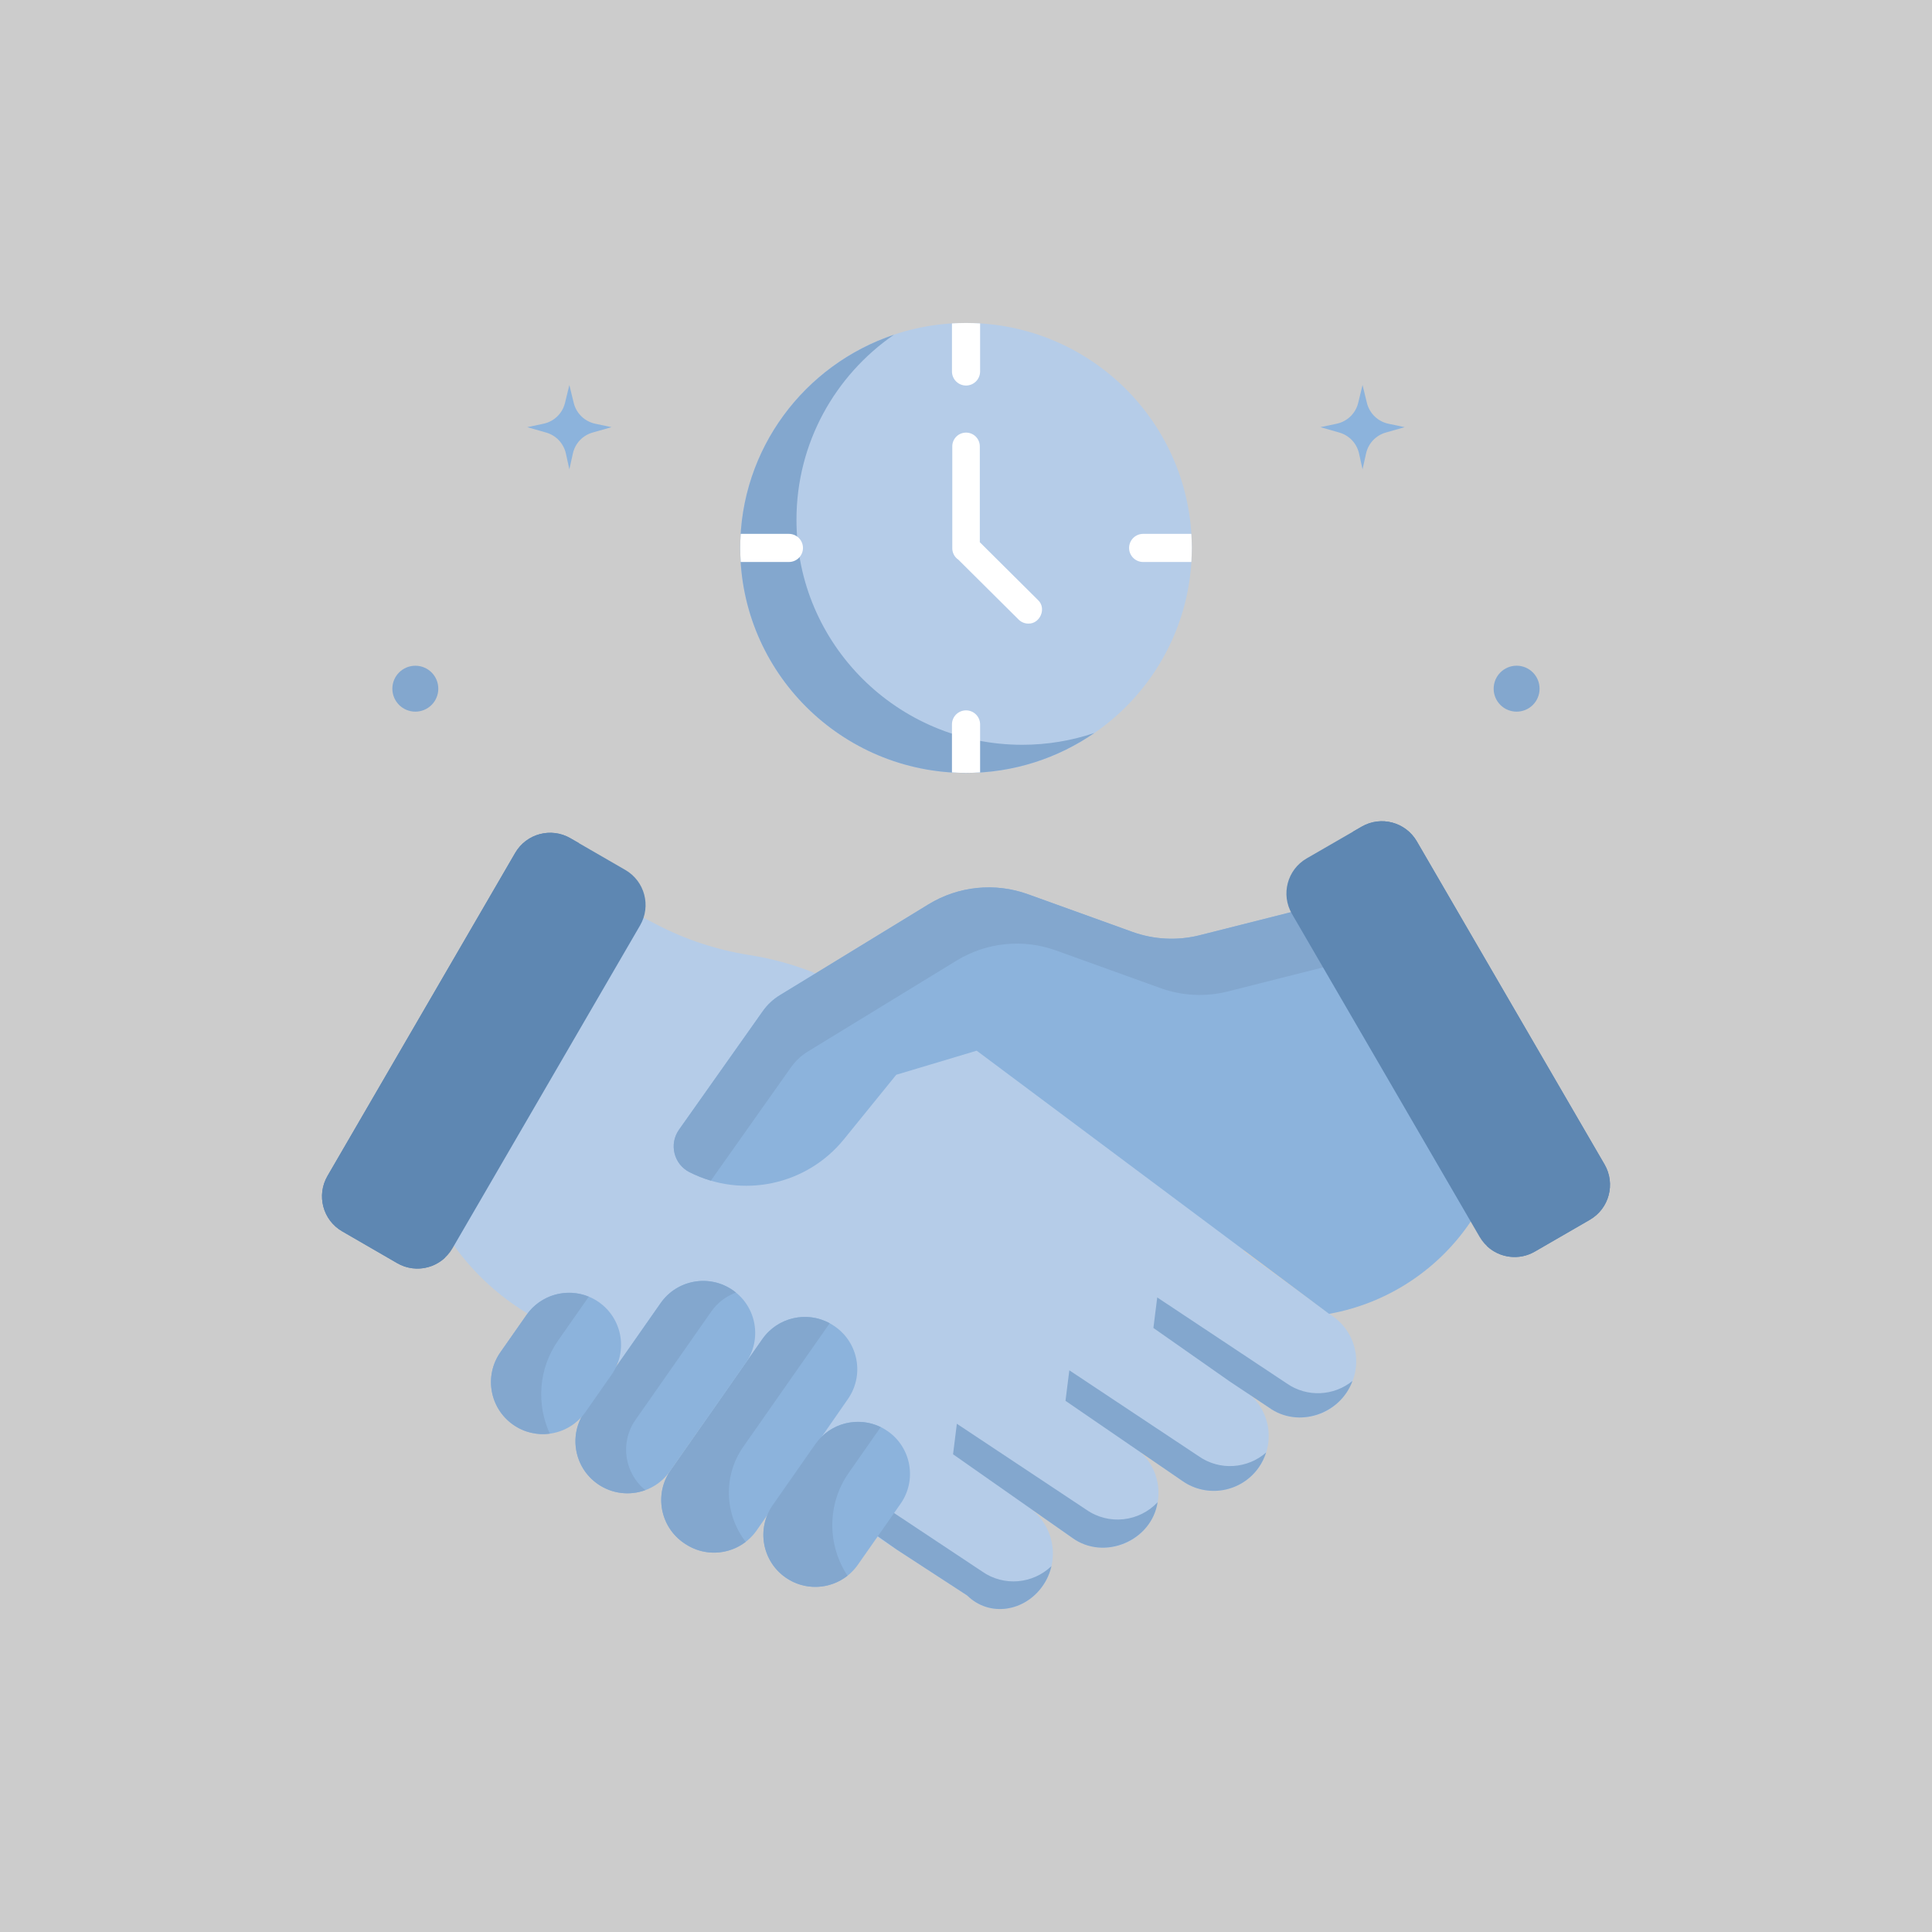 <svg width="60" height="60" viewBox="0 0 60 60" fill="none" xmlns="http://www.w3.org/2000/svg">
<rect x="0" y="0" width="60" height="60" fill="#333333" stroke="none"/>
<rect width="60" height="60" fill="white" fill-opacity="0.75"/>
<g clip-path="url(#clip0_109_947)">
<path d="M30.001 24.004C33.873 24.004 37.013 20.875 37.013 17.017C37.013 13.158 33.873 10.03 30.001 10.03C26.128 10.03 22.988 13.158 22.988 17.017C22.988 20.875 26.128 24.004 30.001 24.004Z" fill="#B5CCE8"/>
<path d="M24.735 16.143C24.735 13.76 25.933 11.657 27.762 10.396C24.987 11.327 22.988 13.938 22.988 17.017C22.988 20.876 26.128 24.004 30.001 24.004C31.481 24.004 32.854 23.545 33.986 22.764C33.283 23 32.531 23.13 31.747 23.13C27.875 23.13 24.735 20.002 24.735 16.143Z" fill="#83A7CE"/>
<path d="M29.564 11.536C29.564 11.777 29.76 11.973 30.001 11.973C30.242 11.973 30.438 11.777 30.438 11.536V10.057C30.438 10.053 30.437 10.049 30.436 10.044C30.292 10.036 30.147 10.03 30.001 10.03C29.855 10.03 29.71 10.036 29.566 10.044C29.566 10.049 29.564 10.053 29.564 10.057V11.536Z" fill="white"/>
<path d="M24.5 17.453C24.741 17.453 24.937 17.258 24.937 17.017C24.937 16.776 24.741 16.58 24.5 16.58H23.016C23.012 16.58 23.008 16.581 23.003 16.581C22.994 16.726 22.988 16.87 22.988 17.017C22.988 17.163 22.994 17.308 23.003 17.452C23.008 17.452 23.012 17.453 23.016 17.453H24.5Z" fill="white"/>
<path d="M30.438 22.497C30.438 22.256 30.242 22.061 30.001 22.061C29.76 22.061 29.564 22.256 29.564 22.497V23.976C29.564 23.98 29.566 23.984 29.566 23.989C29.71 23.997 29.855 24.003 30.001 24.003C30.147 24.003 30.292 23.997 30.436 23.989C30.437 23.984 30.438 23.98 30.438 23.976V22.497Z" fill="white"/>
<path d="M36.998 16.581C36.994 16.581 36.99 16.58 36.985 16.58H35.501C35.26 16.58 35.065 16.776 35.065 17.017C35.065 17.258 35.26 17.453 35.501 17.453H36.985C36.99 17.453 36.994 17.452 36.998 17.452C37.007 17.308 37.013 17.163 37.013 17.017C37.013 16.87 37.007 16.726 36.998 16.581Z" fill="white"/>
<path d="M31.935 19.366C31.826 19.366 31.717 19.324 31.634 19.241L29.762 17.381C29.648 17.304 29.574 17.174 29.574 17.027V13.862C29.574 13.626 29.765 13.435 30.002 13.435C30.238 13.435 30.429 13.626 30.429 13.862V16.839L32.236 18.635C32.51 18.889 32.301 19.378 31.935 19.366Z" fill="white"/>
<path d="M43.117 13.159L43.624 13.266L43.038 13.433C42.729 13.52 42.493 13.77 42.424 14.084L42.315 14.576L42.206 14.084C42.137 13.77 41.901 13.52 41.592 13.433L41.006 13.266L41.513 13.159C41.841 13.089 42.101 12.838 42.18 12.511L42.315 11.957L42.45 12.511C42.53 12.838 42.789 13.089 43.117 13.159Z" fill="#8CB3DC"/>
<path d="M47.1 22.101C47.494 22.101 47.813 21.782 47.813 21.388C47.813 20.994 47.494 20.674 47.1 20.674C46.706 20.674 46.387 20.994 46.387 21.388C46.387 21.782 46.706 22.101 47.1 22.101Z" fill="#83A7CE"/>
<path d="M16.88 13.159L16.373 13.266L16.959 13.433C17.268 13.52 17.504 13.77 17.574 14.084L17.682 14.576L17.791 14.084C17.86 13.77 18.096 13.52 18.405 13.433L18.992 13.266L18.485 13.159C18.156 13.089 17.897 12.838 17.817 12.511L17.682 11.957L17.547 12.511C17.468 12.838 17.209 13.089 16.88 13.159Z" fill="#8CB3DC"/>
<path d="M12.899 22.101C13.293 22.101 13.612 21.782 13.612 21.388C13.612 20.994 13.293 20.675 12.899 20.675C12.505 20.675 12.185 20.994 12.185 21.388C12.185 21.782 12.505 22.101 12.899 22.101Z" fill="#83A7CE"/>
<path d="M41.419 40.897L38.644 38.872L37.992 37.496L35.671 32.63L28.339 31.955L26.836 31.003C25.751 30.315 24.537 29.858 23.269 29.659C22.253 29.499 21.271 29.174 20.361 28.696L17.489 27.188L10.504 35.972L11.168 36.289C12.341 36.848 13.358 37.687 14.139 38.739L14.169 38.78C14.963 39.851 16.021 40.699 17.239 41.239L18.275 41.699L26.108 46.991L30.037 49.549C30.738 50.236 31.828 50.044 32.382 49.252C32.935 48.461 32.744 47.371 31.955 46.816L31.955 46.816L33.297 47.756C34.067 48.297 35.13 48.109 35.669 47.338C36.209 46.566 36.022 45.503 35.251 44.962L36.72 45.992C37.491 46.532 38.553 46.345 39.093 45.573C39.633 44.802 39.445 43.738 38.675 43.198L39.409 43.713C40.18 44.253 41.242 44.066 41.782 43.294L41.81 43.254C42.343 42.492 42.169 41.445 41.419 40.897Z" fill="#B5CCE8"/>
<path d="M30.501 48.804L26.484 46.137L26.365 47.085L27.849 48.125L30.036 49.549C30.737 50.236 31.828 50.044 32.381 49.252C32.515 49.061 32.605 48.852 32.653 48.637C32.078 49.189 31.178 49.279 30.501 48.804Z" fill="#83A7CE"/>
<path d="M39.408 43.713C40.314 44.368 41.626 43.925 42.002 42.887C41.427 43.353 40.593 43.407 39.956 42.96L35.939 40.293L35.82 41.241L38.178 42.894C38.178 42.894 39.408 43.713 39.408 43.713Z" fill="#83A7CE"/>
<path d="M37.225 45.223L33.209 42.556L33.09 43.504L36.719 45.992C37.489 46.532 38.552 46.344 39.092 45.573C39.194 45.427 39.269 45.271 39.32 45.11C38.744 45.614 37.88 45.682 37.225 45.223Z" fill="#83A7CE"/>
<path d="M33.733 46.883L29.716 44.216L29.598 45.164L31.955 46.816L31.955 46.816L33.296 47.756C34.282 48.48 35.767 47.857 35.95 46.653C35.38 47.261 34.436 47.376 33.733 46.883Z" fill="#83A7CE"/>
<path d="M10.17 36.521L16 26.487C16.348 25.889 17.114 25.685 17.713 26.031L19.422 27.018C20.023 27.366 20.228 28.137 19.879 28.738L14.049 38.772C13.702 39.371 12.935 39.575 12.336 39.229L10.628 38.241C10.026 37.894 9.821 37.123 10.17 36.521Z" fill="#5E87B2"/>
<path d="M12.908 34.816L17.747 26.487C17.813 26.373 17.895 26.274 17.987 26.189L17.713 26.031C17.114 25.685 16.348 25.889 16 26.487L10.17 36.521C9.821 37.123 10.026 37.894 10.628 38.241L12.336 39.229C12.826 39.512 13.427 39.427 13.82 39.059C12.481 38.103 12.065 36.267 12.908 34.816Z" fill="#5E87B2"/>
<path d="M23.675 41.587L20.827 45.659C20.308 46.401 20.5 47.425 21.252 47.929L21.278 47.946C22.01 48.436 22.998 48.248 23.501 47.525L26.335 43.445C26.842 42.714 26.664 41.71 25.935 41.199L25.923 41.191C25.193 40.679 24.186 40.857 23.675 41.587Z" fill="#8CB3DC"/>
<path d="M23.085 44.928L25.767 41.095C25.055 40.707 24.151 40.907 23.675 41.588L20.827 45.659C20.308 46.401 20.5 47.425 21.252 47.929L21.278 47.946C21.868 48.341 22.625 48.295 23.159 47.883C22.508 47.045 22.442 45.847 23.085 44.928Z" fill="#83A7CE"/>
<path d="M22.765 40.073C23.495 40.584 23.673 41.592 23.161 42.323L20.808 45.688C20.296 46.419 19.29 46.596 18.559 46.084C17.829 45.573 17.652 44.565 18.163 43.834L20.517 40.469C21.028 39.738 22.035 39.561 22.765 40.073Z" fill="#8CB3DC"/>
<path d="M19.735 44.096L22.089 40.731C22.286 40.45 22.555 40.252 22.855 40.142C22.825 40.119 22.796 40.095 22.765 40.073C22.035 39.561 21.028 39.738 20.517 40.469L18.163 43.834C17.652 44.565 17.829 45.573 18.559 46.084C19.009 46.399 19.563 46.452 20.042 46.277C19.389 45.748 19.246 44.796 19.735 44.096Z" fill="#83A7CE"/>
<path d="M25.324 44.845L23.999 46.74C23.488 47.471 23.665 48.478 24.395 48.99C25.126 49.502 26.132 49.324 26.643 48.593L27.969 46.699C28.48 45.968 28.303 44.96 27.572 44.449C26.842 43.937 25.836 44.114 25.324 44.845Z" fill="#8CB3DC"/>
<path d="M26.361 45.736L27.351 44.32C26.65 43.979 25.786 44.186 25.324 44.845L23.999 46.74C23.488 47.471 23.665 48.478 24.395 48.99C24.993 49.409 25.775 49.365 26.32 48.935C25.695 47.99 25.672 46.721 26.361 45.736Z" fill="#83A7CE"/>
<path d="M18.599 40.44C17.869 39.928 16.862 40.106 16.351 40.837L15.54 41.996C15.029 42.727 15.206 43.734 15.937 44.246C16.667 44.758 17.673 44.58 18.184 43.849L18.995 42.69C19.507 41.959 19.329 40.952 18.599 40.44Z" fill="#8CB3DC"/>
<path d="M17.334 41.629L18.285 40.27C17.602 39.989 16.792 40.206 16.351 40.837L15.54 41.996C15.029 42.727 15.206 43.735 15.937 44.246C16.281 44.488 16.688 44.574 17.075 44.523C16.656 43.612 16.718 42.51 17.334 41.629Z" fill="#83A7CE"/>
<path d="M24.218 30.908L28.836 28.085C29.764 27.518 30.898 27.402 31.921 27.771L35.167 28.941C35.839 29.183 36.568 29.219 37.26 29.044L42.474 27.726L46.737 36.326L45.712 37.88C44.696 39.421 43.093 40.478 41.277 40.803L30.332 32.63L27.834 33.378L26.21 35.38C25.051 36.809 23.053 37.235 21.413 36.403C20.925 36.155 20.771 35.531 21.087 35.084L23.689 31.403C23.83 31.204 24.01 31.036 24.218 30.908Z" fill="#8CB3DC"/>
<path d="M25.091 32.655L29.709 29.831C30.637 29.264 31.772 29.148 32.794 29.517L36.041 30.687C36.712 30.929 37.441 30.965 38.133 30.79L43.341 29.474L42.474 27.726L37.26 29.044C36.568 29.218 35.839 29.183 35.167 28.94L31.921 27.77C30.898 27.402 29.764 27.517 28.836 28.084L24.218 30.908C24.009 31.035 23.829 31.204 23.689 31.403L21.087 35.084C20.771 35.531 20.925 36.155 21.413 36.403C21.629 36.512 21.851 36.599 22.076 36.666L24.562 33.15C24.703 32.95 24.883 32.782 25.091 32.655Z" fill="#83A7CE"/>
<path d="M49.83 36.162L44.001 26.129C43.653 25.53 42.887 25.326 42.288 25.672L40.579 26.659C39.977 27.007 39.772 27.778 40.121 28.379L45.951 38.413C46.299 39.012 47.065 39.216 47.664 38.87L49.373 37.882C49.974 37.535 50.179 36.764 49.83 36.162Z" fill="#5E87B2"/>
<path d="M49.831 36.162L44.001 26.129C43.653 25.53 42.887 25.326 42.288 25.672L42.014 25.83C42.106 25.915 42.188 26.014 42.254 26.128L47.093 34.457C47.936 35.909 47.52 37.745 46.18 38.7C46.574 39.068 47.175 39.153 47.664 38.87L49.373 37.882C49.975 37.535 50.18 36.764 49.831 36.162Z" fill="#5E87B2"/>
</g>
<defs>
<clipPath id="clip0_109_947">
<rect width="40" height="40" fill="white" transform="translate(10 10)"/>
</clipPath>
</defs>
</svg>
